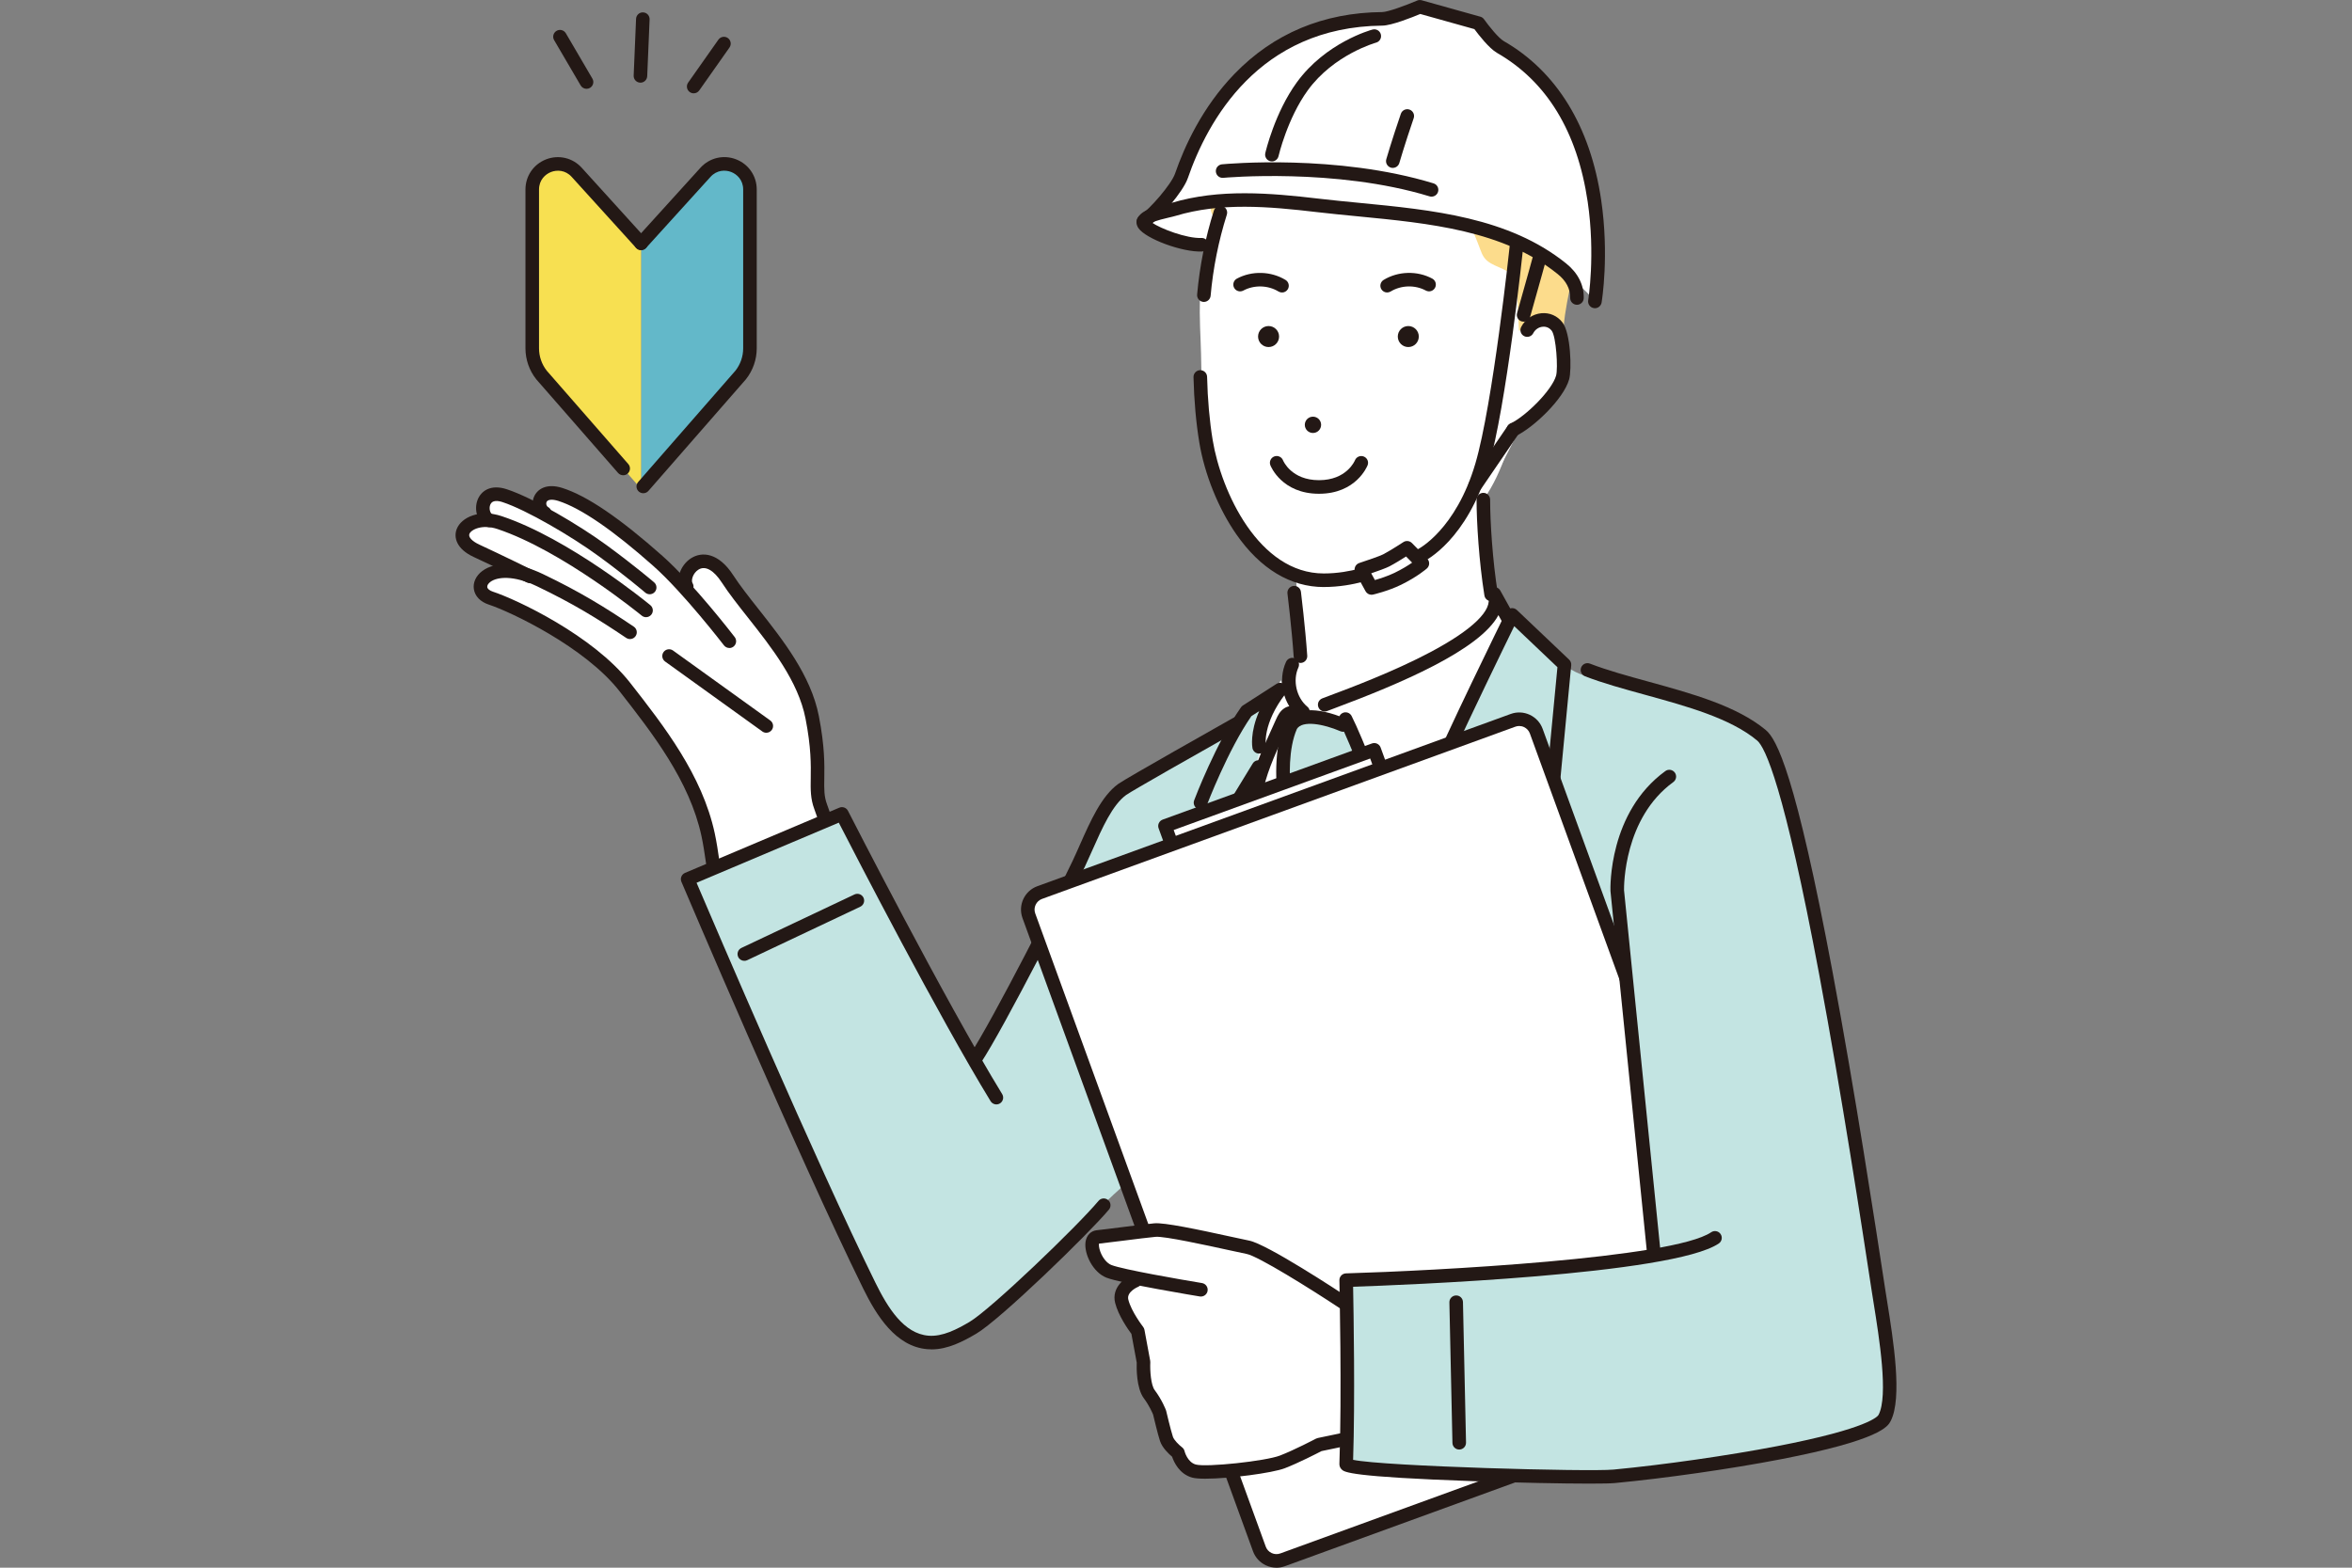 <?xml version="1.0" encoding="UTF-8"?><svg id="illust" xmlns="http://www.w3.org/2000/svg" width="1200" height="800" viewBox="0 0 1200 800"><rect x="0" y="0" width="1200" height="800" fill="#808080" stroke="none"/><rect y="0" width="1200" height="800" style="fill:none;"/><path d="M664.73,367.29l131.92-28.06-29.57-12.35c-6.81-12.37-10.26-43.52-10.26-81.14,0,0-96.52,38.26-96.52,38.26.6,6.99,1.14,13.98,1.65,20.97.69,9.45,5.3,27.14-.72,34.59-1.57,1.94-2.32,4.51-2.06,6.99,1.15,10.78,2.92,11.03-7.1,16.64-4.16,2.33,12.66,4.1,12.66,4.1Z" style="fill:#fff;"/><path d="M891.72,371.4c-20.27-20.27-52.65-19.31-78.73-25.48-2.23-.53-4.48-1.06-6.62-1.89-13.87-5.4-22.23-20.51-33.75-29.36-8.66,14.16-16.58,28.8-23.39,43.94-3.41,7.58-6.54,15.28-9.3,23.11-2.6,7.37-3.1,13.13-11.29,16.06-3.73,1.33-7.72,1.96-11.28,3.7-6.17,3.01-10.29,8.94-14.14,14.63-8.1,11.97-16.21,23.95-23.51,36.42-8.79,15.01-16.59,30.94-28.78,43.35-2.27-2.44-1.2-8.23-1.78-11.43-1.03-5.68-2.15-11.34-3.16-17.02-1.96-11.03-3.72-22.11-4.89-33.26-1.59-15.22-2.84-28.16,4.1-42.18.67-1.35,1.39-2.8,1.14-4.28-.28-1.64-1.68-2.82-2.47-4.29-.87-1.63-.97-3.55-.97-5.4,0-7.31,2.03-13.75,4.44-20.62-2.99,1.91-7.16,2.09-9.87,4.39-2.55,2.17-3.49,5.16-6.25,7.43-5.81,4.78-18.12,9.26-24.4,13.23-22.6,14.32-41.07,21.64-50.69,41.47-16.89,34.84-12.51,118.48-12.51,118.48l396.32-.02s-20.64-135.72-48.21-170.96Z" style="fill:#c3e4e2;"/><path d="M371.15,295.36c-12.4-19.1-24.86-2.65-20.77,4l-.96.77c-4.59-5.04-9.33-9.93-13.69-13.8-18.78-16.68-36.42-29.75-49.88-34.02-11.25-3.57-13.02,6.51-7.92,9.46l5.09,3.54c-9.54-5.48-18.97-10.19-25.55-12.35-12.63-4.14-12.1,8.8-6.51,11.39l15.93,7.01.03.08c-4.05-1.82-8.09-3.44-12.04-4.76-15.28-5.1-27.28,7.25-11.71,14.43,8.89,4.1,21.71,10.36,25.81,12.36-22.21-7.37-30.11,7.97-18.56,11.76,12.63,4.14,50.5,22.5,68.38,45.36,17.92,22.92,36.35,46.9,42.48,75.34,3.38,15.67,3.11,32.84,12.05,46.14l55.67-27.91s-6.37-22-10.28-32.47,1.11-17.82-4.34-45.67c-5.45-27.85-30.82-51.57-43.22-70.67Z" style="fill:#fff;"/><path d="M373.34,475.54c-1.11,0-2.21-.54-2.88-1.53-6.85-10.19-8.61-22.3-10.32-34.02-.65-4.42-1.31-9-2.24-13.32-6.08-28.23-25.07-52.51-41.82-73.94-17.69-22.63-55.64-40.57-66.73-44.21-4.22-1.39-6.98-4.22-7.57-7.78-.56-3.42,1.03-6.92,4.26-9.34,6.77-5.08,18.35-4.5,30.97,1.55,18.84,9.04,31.27,16.68,46.35,26.83,1.59,1.07,2.01,3.22.94,4.81-1.07,1.59-3.22,2.01-4.81.94-14.82-9.97-27.02-17.47-45.48-26.33-12.08-5.79-20.38-4.84-23.82-2.26-1.11.83-1.72,1.86-1.59,2.68.15.91,1.23,1.78,2.89,2.32,12.08,3.96,51.13,22.35,70.03,46.52,17.21,22.01,36.72,46.97,43.14,76.75.98,4.55,1.67,9.24,2.33,13.78,1.67,11.46,3.25,22.28,9.22,31.16,1.07,1.59.64,3.74-.94,4.81-.59.4-1.26.59-1.93.59Z" style="fill:#231815;"/><path d="M329.62,314.95c-.78,0-1.55-.26-2.2-.79-.4-.33-40.46-33.13-73.63-44.2-7.72-2.58-13.41.26-14.3,2.5-.64,1.61,1.38,3.76,5.14,5.49,10.62,4.9,27.06,12.98,27.22,13.06,1.72.84,2.42,2.92,1.58,4.64-.84,1.72-2.92,2.42-4.64,1.58-.16-.08-16.52-8.12-27.07-12.98-8.95-4.13-10.35-10.11-8.68-14.33,2.38-6.02,11.83-10.23,22.93-6.52,34.39,11.48,74.16,44.04,75.84,45.42,1.48,1.22,1.69,3.4.47,4.87-.68.83-1.68,1.26-2.67,1.26Z" style="fill:#231815;"/><path d="M331.47,303.25c-.8,0-1.6-.27-2.25-.83-.1-.08-9.88-8.45-23.81-18.63-13.75-10.05-36.72-23.52-49-27.55-2.33-.77-5.31-1.16-6.28,1.31-.8,2.02.04,4.43.99,4.87,1.73.81,2.49,2.87,1.68,4.6-.81,1.73-2.86,2.49-4.6,1.68-4.46-2.08-6.57-8.47-4.51-13.69,1.73-4.38,6.54-8.08,14.88-5.34,13.33,4.37,36.82,18.22,50.93,28.54,14.15,10.35,24.13,18.88,24.22,18.96,1.45,1.24,1.62,3.43.38,4.88-.68.8-1.66,1.21-2.63,1.21Z" style="fill:#231815;"/><path d="M372.11,330.67c-1.04,0-2.07-.47-2.75-1.35-.21-.27-20.73-26.91-35.92-40.4-20.79-18.46-37.15-29.67-48.63-33.31-3.05-.97-5.39-.74-5.97.59-.35.8-.1,2.03.83,2.57,1.66.96,2.22,3.08,1.26,4.73-.96,1.66-3.07,2.22-4.73,1.26-3.9-2.25-5.52-7.24-3.7-11.36,1.68-3.8,6.34-6.95,14.41-4.39,12.59,3.99,29.31,15.36,51.13,34.74,15.69,13.94,35.96,40.25,36.82,41.36,1.16,1.52.88,3.69-.64,4.86-.63.48-1.37.72-2.11.72Z" style="fill:#231815;"/><path d="M429,447.63c-1.5,0-2.89-.98-3.32-2.5-.06-.22-6.38-21.99-10.2-32.22-2.01-5.37-1.93-9.98-1.84-15.82.1-6.56.25-15.56-2.66-30.4-3.72-19.04-17.39-36.35-29.45-51.63-4.96-6.28-9.64-12.21-13.28-17.82-4.12-6.34-8.46-8.73-11.91-6.55-2.82,1.78-3.85,5.48-3.01,6.85,1,1.63.49,3.76-1.13,4.76-1.63,1-3.76.49-4.76-1.13-3.03-4.91-.55-12.7,5.2-16.33,5.42-3.43,13.89-2.96,21.42,8.64,3.47,5.34,8.06,11.15,12.91,17.3,12.54,15.89,26.76,33.9,30.81,54.59,3.04,15.56,2.89,24.97,2.78,31.84-.09,5.5-.15,9.14,1.4,13.28,3.91,10.47,10.1,31.82,10.37,32.72.53,1.84-.53,3.76-2.36,4.29-.32.09-.65.14-.97.14Z" style="fill:#231815;"/><path d="M390.97,373.93c-.7,0-1.41-.21-2.02-.65l-49.61-35.7c-1.55-1.12-1.91-3.28-.79-4.83,1.12-1.55,3.28-1.9,4.83-.79l49.61,35.7c1.55,1.12,1.91,3.28.79,4.83-.68.94-1.74,1.44-2.81,1.44Z" style="fill:#231815;"/><path d="M574.28,604.24c-10.56,8.03-66.54,66.66-77.98,73.37-7.02,4.11-14.72,8.08-22.82,7.44-14.53-1.16-23.5-15.92-29.94-28.99-33.48-67.95-92.68-207.43-92.68-207.43l78.72-33.28s48.97,96.01,78.79,144.77l-10.91-19.48c12.12-18.36,46.54-86.31,52.94-99.85,6.39-13.54,12.49-30.94,22.18-37.93,3.9-2.82,58.64-33.66,58.64-33.66l-56.93,235.05Z" style="fill:#c3e4e2;"/><path d="M497.44,544.09c-.65,0-1.32-.19-1.9-.57-1.6-1.05-2.04-3.2-.98-4.8,12.11-18.35,46.4-86.09,52.7-99.42,1.24-2.62,2.45-5.36,3.73-8.25,5.41-12.21,11.01-24.84,19.55-31.01,3.95-2.85,53.35-30.7,58.97-33.87,1.66-.94,3.78-.35,4.72,1.32.94,1.67.35,3.78-1.32,4.72-21.93,12.36-55.57,31.47-58.31,33.45-7.03,5.07-12.24,16.83-17.28,28.2-1.24,2.8-2.53,5.7-3.8,8.4-6.34,13.41-40.9,81.68-53.18,100.28-.67,1.01-1.77,1.56-2.89,1.56Z" style="fill:#231815;"/><path d="M475.23,688.58c-.68,0-1.36-.03-2.04-.08-16.18-1.29-26.02-17.2-32.77-30.91-33.14-67.26-92.17-206.21-92.76-207.61-.36-.85-.37-1.8-.02-2.65.35-.85,1.01-1.53,1.86-1.89l78.72-33.28c1.67-.71,3.61,0,4.43,1.62.49.96,49.25,96.45,78.66,144.54,1,1.63.48,3.76-1.15,4.76-1.63,1-3.76.48-4.76-1.15-26.66-43.59-69.05-125.77-77.45-142.13l-72.56,30.68c9.04,21.22,60.99,142.67,91.24,204.06,6.32,12.82,14.48,26.06,27.11,27.07,7.22.57,14.52-3.3,20.8-6.97,10.88-6.37,55.25-49.02,65.92-61.82,1.22-1.47,3.41-1.67,4.88-.44,1.47,1.22,1.67,3.41.44,4.88-10.05,12.06-55.43,56.15-67.74,63.36-6.65,3.9-14.38,7.98-22.81,7.98Z" style="fill:#231815;"/><path d="M781.97,328.52c-2.55,5.18-9.83-6.71-10.37-8.47-1.5-4.96-3.92-11.35-10.34-7.09-2.11,1.4-3.55,3.57-5.1,5.57-10.17,13.14-26.22,20.2-41.97,25.5-15.75,5.3-32.21,9.52-45.93,18.89-1.04.71-2.19,1.49-3.45,1.38-1.61-.14-2.71-1.64-3.58-3-3.02-4.69-6.14-8.86-7.74-14.2-3.24,5.38-4.77,11.58-6.26,17.68-14.02,57.37-30.65,118.06-23.21,177.57h75.09c26.46-71.33,50.83-142.65,82.94-213.98-.02.05-.04.1-.07.14Z" style="fill:#fff;"/><path d="M633.49,89.51s16.85-52.85,77.37-50.56c19.92.76,65.11,17.62,78.9,54.39,13.79,36.77,8.43,76.6,0,95.75-8.43,19.15-32.94,65.88-32.94,65.88l-123.33-165.46Z" style="fill:#fff;"/><path d="M772.09,219.25s-5,21.71-15.27,35.71c-8.43,11.49-22.98,19.15-22.98,19.15l-31.41,13.02s-11.73,8.97-27.05,8.97c-35.7,0-55.68-44.21-60.09-70.94-2.82-17.1-1.98-33.81-2.72-50.95-.86-19.95-1.16-36.89,5.8-56.13,8.31-22.97,20.31-52.34,46.21-59.22,22.34-5.93,47.45,12.92,63.12,26.05,28.34,23.75,30.62,46.82,37.53,69.71,9.89,32.76,6.85,64.63,6.85,64.63Z" style="fill:#fff;"/><path d="M748.62,111.67c2.4,4.99,4.57,10.08,6.51,15.35.6,1.63,1.22,3.28,2.28,4.65,3.63,4.67,11.28,4.75,14.65,9.6,1.73,2.49,1.92,5.7,2.06,8.74.33,7.33.65,14.65.98,21.98,2.96-1.3,3.24-4.3,5.52-5.9,1.83-1.28,4.91-1.36,7.02-1.12,3.87.43,9.91,3.35,10.01,8.01-.37-16.69,6.36-32.85,6.65-49.54.37-22.02-11.42-43.87-30.03-55.64,1.44-14.74-5.71-30.02-17.95-38.35-12.25-8.34-29.08-9.39-42.27-2.64-2.94,1.51-5.78,3.39-9.04,3.98-4.01.73-8.07-.6-12.08-1.36-22.24-4.21-43.99,9.29-60.43,24.84-8.41,7.96-16.37,16.98-19.9,28-3.53,11.02-1.65,24.46,7.16,31.96-2.79-6.05,5.41-11.06,11.86-12.71,10.81-2.76,23.24-8.31,34.21-9.36,14.26-1.37,26.76,5.44,41.37.35,5.19-1.81,10.1-4.71,15.57-5.21,9.22-.85,15.48,5.24,19.72,12.73,2.18,3.84,4.21,7.71,6.1,11.63Z" style="fill:#fcdc8c;"/><path d="M676.31,542.36l.94-128.62-13.19-6.67-8.32,1.61s-4.07,12.51-13.41,52c-9.18,38.84-18.3,81.67-18.3,81.67h52.29Z" style="fill:#fcdc8c;"/><path d="M779.19,168.43c3.01-5.83,11.02-7.19,15.2-1.83,3.24,4.15,4.1,21.62,2.86,26.01-2.47,8.77-16.95,22.76-25.15,26.63l-8.47-49.76,15.56-1.06Z" style="fill:#fff;"/><path d="M674.04,216.79c0,2.3-1.86,4.16-4.16,4.16s-4.16-1.86-4.16-4.16,1.86-4.16,4.16-4.16,4.16,1.86,4.16,4.16Z" style="fill:#231815;"/><path d="M760.77,306.78c-1.67,0-3.14-1.21-3.42-2.92-2.75-17.19-4-37.4-4-48.9,0-1.91,1.55-3.46,3.46-3.46s3.46,1.55,3.46,3.46c0,11.23,1.22,30.99,3.91,47.81.3,1.89-.98,3.66-2.87,3.97-.19.03-.37.04-.55.04Z" style="fill:#231815;"/><path d="M675.38,299.57c-16.94,0-32.37-9.31-44.62-26.93-9.15-13.16-16.21-30.69-18.88-46.91-1.66-10.1-2.66-21.29-2.95-33.28-.05-1.91,1.47-3.5,3.38-3.55,1.92-.03,3.5,1.47,3.55,3.38.28,11.66,1.25,22.54,2.86,32.32,4.34,26.31,23.55,68.04,56.67,68.04,14.33,0,25.52-4.92,25.63-4.97,1.75-.78,3.79,0,4.57,1.74.78,1.74,0,3.79-1.74,4.57-.51.23-12.59,5.58-28.47,5.58Z" style="fill:#231815;"/><path d="M672.95,251.97c-18.89,0-24.57-13.95-24.8-14.54-.7-1.78.18-3.79,1.96-4.49,1.78-.69,3.79.18,4.49,1.96.16.39,4.32,10.14,18.35,10.14s18.19-9.75,18.36-10.16c.72-1.76,2.74-2.62,4.5-1.91,1.77.71,2.64,2.69,1.94,4.46-.23.59-5.9,14.54-24.8,14.54Z" style="fill:#231815;"/><path d="M723.88,171.74c0,2.96-2.4,5.36-5.36,5.36s-5.36-2.4-5.36-5.36,2.4-5.36,5.36-5.36,5.36,2.4,5.36,5.36Z" style="fill:#231815;"/><circle cx="647.23" cy="171.74" r="5.36" style="fill:#231815;"/><path d="M663.49,338.3c-1.81,0-3.33-1.4-3.45-3.23-.95-14.06-3.15-32.01-3.17-32.19-.23-1.9,1.12-3.63,3.02-3.86,1.91-.23,3.63,1.12,3.86,3.02.02.18,2.24,18.32,3.21,32.57.13,1.91-1.31,3.56-3.22,3.69-.08,0-.16,0-.24,0Z" style="fill:#231815;"/><path d="M654.09,149.26c-.61,0-1.23-.16-1.8-.5-5.37-3.26-12.41-3.45-17.95-.48-1.69.9-3.78.27-4.69-1.41-.9-1.69-.27-3.78,1.41-4.69,7.66-4.11,17.4-3.84,24.82.67,1.63.99,2.15,3.12,1.16,4.76-.65,1.07-1.79,1.66-2.96,1.66Z" style="fill:#231815;"/><path d="M707.73,149.26c-1.17,0-2.31-.59-2.96-1.66-.99-1.63-.47-3.76,1.16-4.76,7.42-4.51,17.17-4.78,24.82-.67,1.69.9,2.32,3,1.41,4.69-.91,1.68-3,2.32-4.69,1.41-5.54-2.97-12.58-2.78-17.95.48-.56.34-1.18.5-1.8.5Z" style="fill:#231815;"/><path d="M772.1,222.72c-1.3,0-2.54-.73-3.13-1.98-.82-1.73-.08-3.79,1.65-4.61,7.82-3.7,21.19-16.96,23.3-24.44,1.06-3.77.03-20.01-2.25-22.94-1.54-1.98-3.55-2.11-4.6-2.01-2.04.19-3.83,1.42-4.8,3.29-.88,1.7-2.97,2.37-4.67,1.49-1.7-.88-2.37-2.97-1.49-4.66,2.05-3.98,5.91-6.6,10.31-7.02,4.19-.39,8.09,1.3,10.71,4.64,4.31,5.51,4.81,24.29,3.46,29.08-2.88,10.23-18.4,24.76-27.01,28.83-.48.23-.98.33-1.48.33Z" style="fill:#231815;"/><path d="M658.6,370.38c4.28-7.37,16.41-4.23,22.67-1.93,22.72,8.34.47,32.66-4.03,45.29-8.6-8.6-21.51-5.06-21.51-5.06-1.11-6.34-2.87-25.37,2.87-38.3Z" style="fill:#c3e4e2;"/><path d="M677.23,417.18c-.9,0-1.78-.34-2.43-.99-7.03-7.03-18.05-4.19-18.16-4.16-.94.25-1.94.1-2.76-.43-.82-.52-1.39-1.36-1.55-2.32-1.45-8.25-2.66-27.3,3.12-40.31.05-.11.11-.22.17-.33,4.39-7.57,15.97-8.26,30.98-1.85,1.76.75,2.58,2.79,1.82,4.54s-2.79,2.57-4.54,1.82c-8.74-3.73-19.35-5.66-22.19-1.19-4.42,10.15-3.92,24.84-3.02,32.69,4.2-.45,11.14-.35,17.32,3.62,2.27-4.62,5.95-11.83,8.62-16.96.88-1.7,2.97-2.36,4.67-1.48,1.7.88,2.36,2.97,1.48,4.67-5.21,10.03-9.78,19.2-10.24,20.39-.42,1.1-1.37,1.94-2.52,2.18-.25.05-.5.08-.75.08Z" style="fill:#231815;"/><path d="M642.32,464.15c-.26,0-.53-.03-.8-.09-1.86-.44-3.01-2.3-2.57-4.17,9.26-39.19,13.32-51.76,13.49-52.28.59-1.82,2.55-2.81,4.36-2.22,1.82.59,2.81,2.55,2.22,4.36-.04.12-4.16,12.93-13.33,51.73-.38,1.59-1.8,2.67-3.37,2.67Z" style="fill:#231815;"/><path d="M676.96,456.74h-.03c-1.91-.01-3.45-1.58-3.44-3.49l.29-39.53c.01-1.91,1.56-3.44,3.49-3.44,1.91.01,3.45,1.58,3.44,3.49l-.29,39.53c-.01,1.9-1.56,3.44-3.46,3.44Z" style="fill:#231815;"/><path d="M705.09,415.4c-1.39,0-2.71-.85-3.24-2.23-.13-.34-13.07-34.19-18.42-44.64-.87-1.7-.19-3.79,1.51-4.66,1.7-.87,3.79-.19,4.66,1.51,5.51,10.79,18.18,43.92,18.72,45.32.68,1.79-.21,3.79-2,4.47-.41.16-.82.23-1.24.23Z" style="fill:#231815;"/><path d="M675.88,363.08c-1.39,0-2.7-.84-3.23-2.21-.69-1.78.19-3.79,1.98-4.48.93-.36,2.26-.86,3.91-1.48,9.75-3.65,32.58-12.18,51.5-22.25,21.37-11.37,31.72-21.46,29.15-28.4-.63-1.7.15-3.59,1.8-4.35,1.64-.76,3.59-.12,4.47,1.46l13.93,25.07c.93,1.67.33,3.78-1.34,4.71-1.67.93-3.78.33-4.71-1.35l-8.84-15.9c-9.51,17.89-50.63,35.19-83.53,47.49-1.62.61-2.92,1.09-3.83,1.45-.41.16-.84.24-1.25.24Z" style="fill:#231815;"/><path d="M664.82,366.79c-.78,0-1.56-.26-2.21-.8-8.02-6.64-10.8-18.79-6.46-28.26.8-1.74,2.85-2.5,4.59-1.71,1.74.8,2.5,2.85,1.71,4.59-3.03,6.6-1.01,15.41,4.58,20.04,1.47,1.22,1.68,3.4.46,4.88-.68.83-1.67,1.25-2.67,1.25Z" style="fill:#231815;"/><path d="M640.61,408.99c-.16,0-.33-.01-.49-.04-1.89-.27-3.21-2.02-2.94-3.92,1.54-10.83,6.72-22.21,11.3-32.25.87-1.92,1.73-3.8,2.54-5.63.88-1.99,2-4.23,4.2-5.69,1.63-1.08,3.74-1.47,5.63-1.03,1.67.38,3.05,1.37,3.88,2.78.97,1.65.42,3.77-1.23,4.74-1.48.87-3.33.52-4.4-.74-.02,0-.04.02-.05.02-.65.43-1.19,1.58-1.7,2.72-.82,1.85-1.69,3.75-2.57,5.69-4.38,9.62-9.34,20.52-10.74,30.36-.25,1.73-1.73,2.97-3.42,2.97Z" style="fill:#231815;"/><path d="M660.36,436.13c-.18,0-.37-.02-.56-.05-1.89-.31-3.17-2.08-2.86-3.97l3.7-22.83c.31-1.89,2.08-3.17,3.97-2.86,1.89.31,3.17,2.08,2.86,3.97l-3.7,22.83c-.28,1.7-1.75,2.91-3.41,2.91Z" style="fill:#231815;"/><path d="M741.13,85.51c-1.77,0-3.28-1.34-3.44-3.14-.18-1.9,1.22-3.59,3.12-3.77,8.02-.75,15.84-2.73,23.24-5.89,2.88-1.23,6.36-2.99,7.67-5.75,1.57-3.3.04-7.85-1.46-11.44-3.31-7.9-6.82-13.69-11.04-18.22-5.03-5.41-11.19-8.88-17.34-9.77-6.81-.99-9.22,0-15.06,2.35-1.09.44-2.27.92-3.59,1.43-1.78.69-3.79-.2-4.48-1.98-.69-1.78.2-3.79,1.98-4.48,1.28-.49,2.43-.96,3.49-1.39,6.23-2.52,9.99-4.04,18.65-2.78,7.7,1.12,15.31,5.34,21.42,11.9,4.79,5.15,8.72,11.58,12.36,20.26,2.07,4.92,4.08,11.31,1.33,17.1-2.32,4.87-7.21,7.45-11.21,9.15-8.07,3.43-16.58,5.59-25.31,6.41-.11.01-.22.02-.33.02Z" style="fill:#231815;"/><path d="M621.01,104.66c-.05,0-.1,0-.15,0-1.91-.08-3.39-1.7-3.31-3.61.6-13.74,13.65-23.47,25.63-25.66,12.32-2.25,24.64,1.14,35.52,4.13l14.56,4c1.84.51,2.93,2.41,2.42,4.26-.51,1.84-2.41,2.93-4.26,2.42l-14.56-4c-10.16-2.79-21.67-5.96-32.44-3.99-9.34,1.71-19.51,9-19.95,19.15-.08,1.86-1.61,3.31-3.46,3.31Z" style="fill:#231815;"/><path d="M700.46,89.38c-1.45,0-2.81-.92-3.29-2.37-.6-1.82.38-3.77,2.2-4.38,7.25-2.4,11.38-5.57,12.29-9.41,1.1-4.65-2.72-9.48-4.41-11.34-1.27-1.4-2.67-2.71-4.15-4.1-2.51-2.35-5.1-4.79-7.2-7.81-1.09-1.57-.7-3.73.87-4.82,1.57-1.09,3.73-.7,4.82.87,1.67,2.42,3.89,4.5,6.24,6.7,1.51,1.42,3.08,2.89,4.54,4.49,5.22,5.73,7.36,11.98,6.03,17.6-1.52,6.43-7.03,11.14-16.85,14.39-.36.12-.73.18-1.09.18Z" style="fill:#231815;"/><path d="M800.8,140.6c-1.37,0-2.67-.82-3.21-2.17-.71-1.77.14-3.79,1.92-4.51,2.7-1.09,2.67-6.34,1.74-10.89-3.9-19.12-8.52-37.12-22.12-47.17-1.54-1.14-1.86-3.31-.73-4.84,1.14-1.54,3.31-1.86,4.84-.72,15.56,11.5,20.77,31.68,24.78,51.36,1.98,9.71-.13,16.35-5.94,18.69-.42.17-.86.25-1.29.25Z" style="fill:#231815;"/><path d="M644.36,97.27c-2.49,0-4.97-.13-7.46-.38-1.9-.19-3.29-1.89-3.1-3.79.19-1.9,1.87-3.29,3.79-3.1,6.35.64,12.76.38,19.04-.79,1.88-.35,3.69.89,4.04,2.77.35,1.88-.89,3.69-2.77,4.04-4.48.83-9.02,1.25-13.56,1.25Z" style="fill:#231815;"/><path d="M649.61,496.25c-1.55,0-2.97-1.05-3.36-2.63l-20.03-80.89c-.22-.9-.08-1.85.41-2.64l12.52-20.48c1-1.63,3.13-2.15,4.76-1.15,1.63,1,2.15,3.13,1.15,4.76l-11.76,19.25,19.68,79.48c.46,1.86-.67,3.73-2.53,4.19-.28.07-.56.1-.84.1Z" style="fill:#231815;"/><path d="M771.53,313.78s-32.51,66.19-38.35,81.52l21.58-16.4,36.41,34.14,7.05-73.91-26.68-25.35Z" style="fill:#c3e4e2;"/><path d="M791.16,416.5c-.87,0-1.72-.32-2.37-.94l-34.28-32.13-19.25,14.63c-1.23.94-2.93.94-4.17.02-1.24-.93-1.71-2.56-1.16-4.01,5.84-15.3,37.15-79.11,38.48-81.81.49-.99,1.41-1.69,2.5-1.88,1.09-.19,2.2.14,3,.9l26.68,25.35c.77.73,1.16,1.78,1.06,2.84l-7.05,73.91c-.12,1.31-.99,2.44-2.22,2.91-.4.15-.81.22-1.22.22ZM754.75,375.44c.85,0,1.71.32,2.37.94l31.27,29.31,6.22-65.21-22.04-20.94c-5.76,11.78-22.08,45.32-31.01,65.04l11.1-8.44c.62-.47,1.36-.71,2.09-.71Z" style="fill:#231815;"/><path d="M612.51,413.09c-.41,0-.82-.07-1.23-.23-1.79-.68-2.69-2.68-2.01-4.47.45-1.19,11.24-29.48,23.91-47.47.26-.37.58-.68.96-.92l17.11-11c1.42-.91,3.29-.67,4.43.57,1.14,1.24,1.22,3.13.18,4.46-11.8,15.23-10.06,26.36-10.04,26.47.32,1.87-.92,3.67-2.79,4.01-1.87.33-3.66-.87-4.02-2.74-.08-.42-1.4-7.85,3.45-18.89l-4.01,2.58c-12,17.32-22.6,45.11-22.71,45.39-.52,1.38-1.84,2.24-3.24,2.24Z" style="fill:#231815;"/><path d="M638.42,452.97h-73.81c-1.91,0-3.46-1.55-3.46-3.46s1.55-3.46,3.46-3.46h73.81c1.91,0,3.46,1.55,3.46,3.46s-1.55,3.46-3.46,3.46Z" style="fill:#231815;"/><path d="M614.98,501.96c-.4,0-.79-.07-1.18-.21l-40.96-14.79c-1.37-.5-2.29-1.8-2.29-3.26v-34.2c0-1.91,1.55-3.46,3.46-3.46h64.4c1.91,0,3.46,1.55,3.46,3.46v35.13c0,1.22-.65,2.36-1.7,2.98l-23.44,13.87c-.54.32-1.15.48-1.76.48ZM577.48,481.28l37.14,13.41,20.34-12.03v-29.69h-57.48v28.31Z" style="fill:#231815;"/><path d="M613.56,491.79c-4.19,0-7.23-4.57-7.23-10.86s3.04-10.86,7.23-10.86,7.23,4.57,7.23,10.86-3.04,10.86-7.23,10.86ZM614.31,485.09h0,0ZM613.56,478.43c-.17.66-.3,1.49-.3,2.5s.13,1.85.3,2.5c.17-.66.3-1.49.3-2.5s-.13-1.85-.3-2.5Z" style="fill:#231815;"/><path d="M576.37,545.82c-1.91,0-3.46-1.55-3.46-3.46v-56.8c0-1.91,1.55-3.46,3.46-3.46s3.46,1.55,3.46,3.46v56.8c0,1.91-1.55,3.46-3.46,3.46Z" style="fill:#231815;"/><path d="M806.49,452.97h-94.52c-1.91,0-3.46-1.55-3.46-3.46s1.55-3.46,3.46-3.46h94.52c1.91,0,3.46,1.55,3.46,3.46s-1.55,3.46-3.46,3.46Z" style="fill:#231815;"/><path d="M738.52,501.96c-.48,0-.95-.1-1.39-.29l-31.64-13.87c-1.26-.55-2.07-1.8-2.07-3.17v-35.13c0-1.91,1.55-3.46,3.46-3.46h86.92c1.91,0,3.46,1.55,3.46,3.46v34.2c0,1.57-1.05,2.94-2.57,3.35l-55.28,14.79c-.29.08-.59.12-.89.12ZM710.34,482.37l28.46,12.47,51.54-13.79v-28.08h-79.99v29.4Z" style="fill:#231815;"/><path d="M740.42,491.79c-4.79,0-8.55-4.77-8.55-10.86s3.75-10.86,8.55-10.86,8.55,4.77,8.55,10.86-3.75,10.86-8.55,10.86ZM740.42,477c-.39,0-1.62,1.44-1.62,3.93s1.23,3.93,1.62,3.93,1.62-1.44,1.62-3.93-1.23-3.93-1.62-3.93Z" style="fill:#231815;"/><path d="M790.62,545.82c-1.91,0-3.46-1.55-3.46-3.46v-56.8c0-1.91,1.55-3.46,3.46-3.46s3.46,1.55,3.46,3.46v56.8c0,1.91-1.55,3.46-3.46,3.46Z" style="fill:#231815;"/><path d="M709.32,545.82c-1.91,0-3.46-1.55-3.46-3.46v-56.8c0-1.91,1.55-3.46,3.46-3.46s3.46,1.55,3.46,3.46v56.8c0,1.91-1.55,3.46-3.46,3.46Z" style="fill:#231815;"/><polygon points="712.24 404.87 741.41 424.23 656.58 507.89 712.24 404.87" style="fill:#fcdc8c;"/><path d="M656.58,511.36c-.89,0-1.79-.34-2.47-1.03-1.34-1.36-1.33-3.55.03-4.9l81.79-80.67-25.62-17c-1.59-1.06-2.03-3.21-.97-4.8,1.06-1.59,3.21-2.03,4.8-.97l29.17,19.36c.87.58,1.43,1.51,1.53,2.55.1,1.04-.27,2.07-1.02,2.8l-84.83,83.67c-.67.66-1.55,1-2.43,1Z" style="fill:#231815;"/><path d="M699.75,300.04s7.16-1.67,13.18-4.57c8.21-3.95,12.77-7.98,12.77-7.98l-7.8-7.96s-6.42,4.22-10.61,6.42c-2.55,1.34-12.71,4.64-12.71,4.64l5.17,9.45Z" style="fill:#fff;"/><path d="M699.75,303.51c-1.24,0-2.42-.67-3.04-1.8l-5.17-9.45c-.49-.9-.56-1.98-.18-2.94s1.17-1.7,2.15-2.02c3.82-1.24,10.51-3.54,12.17-4.41,3.98-2.09,10.25-6.2,10.31-6.24,1.38-.91,3.22-.71,4.38.47l7.8,7.96c.66.68,1.02,1.6.99,2.55-.03.95-.46,1.84-1.17,2.47-.2.18-5.02,4.39-13.56,8.5-6.29,3.03-13.59,4.75-13.89,4.82-.26.06-.53.09-.79.09ZM699.6,292.57l1.88,3.43c2.5-.71,6.46-1.97,9.94-3.64,3.94-1.9,7.01-3.82,9.05-5.24l-3.08-3.14c-2.3,1.46-5.81,3.63-8.5,5.04-1.7.89-6.02,2.43-9.29,3.55Z" style="fill:#231815;"/><path d="M595.68,101.42c7.6-10.27,10.75-22.76,17.14-34.46,13.04-23.86,33.29-43.54,59.47-52.14,15.43-5.07,33.87-.9,46.67-9.73,5.29-3.65,10.46.49,15.47,2.1,8.74,2.81,16.78,1.35,22.27,9.84,4.39,6.78,14.07,9.75,20.46,14.93,6.19,5.01,11.65,10.88,16.28,17.35,8.66,12.1,14.28,26.15,17.65,40.58,4.66,19.91,5.6,41.19,2.97,61.49-.11.81-.22,1.62-.34,2.43,0,0-35.18-50.6-176.18-52.44-5.3-.07-20.24-4.25-19.84,5.09.11,2.58,1.85,4.77,2.9,7.13,2.25,5.05-2.77,8.63-4.3,13.21-8.78-2.66-17.56-5.31-26.34-7.97-2.51-.76-5.56-2.24-5.41-4.86.1-1.75,1.65-3,3.02-4.1,3.23-2.58,5.87-5.43,8.12-8.47Z" style="fill:#fff;"/><path d="M813.72,157.28c-.19,0-.38-.02-.57-.05-1.89-.31-3.16-2.09-2.85-3.98.04-.23,3.74-23.27-.26-50.33-5.3-35.82-20.88-61.37-46.3-75.96-4.04-2.32-9.48-9.37-11.5-12.1l-27.62-7.73c-3.99,1.67-14.6,5.91-19.35,5.95-63.2.6-89.3,49.01-99.23,77.81-2.43,7.05-14.44,20.93-20.74,25.02-1.6,1.04-3.75.58-4.79-1.02-1.04-1.6-.58-3.75,1.02-4.79,5.05-3.28,16.08-16.01,17.97-21.47,4.77-13.84,13.9-33.91,30.29-50.87,19.98-20.68,45.35-31.32,75.43-31.6,2.89-.03,12.16-3.45,17.82-5.87.73-.31,1.54-.36,2.3-.15l29.94,8.38c.76.21,1.43.68,1.89,1.33,2.49,3.5,7.42,9.62,10.03,11.11,27.01,15.5,44.21,43.56,49.73,81.14,4.13,28.11.38,51.31.21,52.29-.28,1.69-1.75,2.9-3.41,2.9Z" style="fill:#231815;"/><path d="M804.57,155.53s-.05,0-.07,0c-1.91-.04-3.43-1.62-3.39-3.53.09-4.59-2.06-8.69-6.41-12.18-27.65-22.23-65.46-25.89-102.03-29.43-6.85-.66-13.92-1.35-20.68-2.14-24.96-2.94-49.26-5.01-72.2,1.91-.96.29-2.14.56-3.51.88-1.9.44-6.29,1.46-8.52,2.57,4.29,3.03,17.67,8.17,25.18,7.82,1.9-.09,3.53,1.38,3.62,3.29.09,1.91-1.38,3.53-3.29,3.62-9.94.47-28.73-6.45-32.45-11.95-1.05-1.55-1.25-3.31-.56-4.83,2.01-4.38,8.91-5.99,14.45-7.27,1.2-.28,2.33-.54,3.08-.77,24.19-7.29,50.32-5.06,75.01-2.15,6.69.79,13.42,1.44,20.54,2.13,37.58,3.64,76.43,7.4,105.7,30.92,6.02,4.84,9.13,10.97,8.99,17.72-.04,1.89-1.58,3.39-3.46,3.39Z" style="fill:#231815;"/><path d="M730.38,100.35c-.33,0-.67-.05-1.01-.15-48.02-14.66-104.7-9.5-105.26-9.45-1.9.18-3.59-1.22-3.77-3.12-.18-1.9,1.22-3.59,3.12-3.78,2.37-.22,58.58-5.35,107.94,9.72,1.83.56,2.86,2.49,2.3,4.32-.45,1.49-1.83,2.45-3.31,2.45Z" style="fill:#231815;"/><path d="M710.62,85.69c-.32,0-.64-.04-.96-.14-1.84-.53-2.9-2.45-2.37-4.29.03-.09,2.78-9.62,7.43-23.19.62-1.81,2.59-2.77,4.4-2.15,1.81.62,2.77,2.59,2.15,4.4-4.59,13.4-7.3,22.77-7.33,22.86-.44,1.52-1.82,2.5-3.33,2.5Z" style="fill:#231815;"/><path d="M648.94,82.38c-.26,0-.52-.03-.78-.09-1.86-.43-3.03-2.29-2.6-4.15.19-.84,4.86-20.68,16.06-36.09,14.79-20.36,37.69-26.71,38.65-26.97,1.85-.5,3.75.6,4.24,2.44.5,1.85-.6,3.75-2.44,4.24-.21.06-21.54,6.03-34.85,24.35-10.38,14.28-14.87,33.39-14.91,33.58-.37,1.6-1.8,2.69-3.37,2.69Z" style="fill:#231815;"/><path d="M725,286.79c-1.29,0-2.53-.72-3.12-1.96-.83-1.72-.11-3.79,1.62-4.62.18-.09,19.29-9.86,29.24-43.68,8.94-30.38,17.45-110.38,17.53-111.18.2-1.9,1.9-3.28,3.81-3.08,1.9.2,3.28,1.91,3.08,3.81-.35,3.31-8.66,81.43-17.78,112.41-10.89,37-31.99,47.53-32.88,47.96-.48.23-1,.34-1.5.34Z" style="fill:#231815;"/><path d="M752.64,251.23c-.67,0-1.35-.2-1.95-.6-1.58-1.08-1.99-3.23-.91-4.81l19.45-28.51c1.08-1.58,3.23-1.99,4.81-.91,1.58,1.08,1.99,3.23.91,4.81l-19.45,28.51c-.67.98-1.76,1.51-2.86,1.51Z" style="fill:#231815;"/><path d="M614.23,154.07c-.1,0-.21,0-.31-.01-1.9-.17-3.31-1.85-3.14-3.76,1.29-14.53,4.17-28.95,8.56-42.86.58-1.82,2.52-2.83,4.34-2.26,1.82.58,2.84,2.52,2.26,4.34-4.24,13.43-7.02,27.36-8.27,41.39-.16,1.8-1.67,3.16-3.45,3.16Z" style="fill:#231815;"/><path d="M777.36,164.16c-.31,0-.63-.04-.95-.13-1.84-.52-2.91-2.44-2.38-4.28,4.95-17.36,8.56-30.69,8.6-30.83.5-1.85,2.41-2.94,4.25-2.44,1.85.5,2.94,2.4,2.44,4.25-.04.13-3.66,13.51-8.63,30.92-.43,1.52-1.82,2.51-3.33,2.51Z" style="fill:#231815;"/><path d="M641.48,545.82c-1.91,0-3.46-1.55-3.46-3.46v-32.14c0-.69.21-1.36.59-1.93l70.77-105.35c.36-.53.85-.95,1.43-1.22l20.93-9.57c1.74-.79,3.8-.03,4.59,1.71.8,1.74.03,3.79-1.71,4.59l-20.04,9.16-69.63,103.66v31.08c0,1.91-1.55,3.46-3.46,3.46Z" style="fill:#231815;"/><rect x="593.24" y="401.66" width="113.61" height="13.32" transform="translate(-100.45 246.95) rotate(-20)" style="fill:#fff;"/><path d="M598.94,437.48c-.5,0-1-.11-1.46-.32-.83-.39-1.48-1.09-1.79-1.95l-4.56-12.52c-.65-1.8.27-3.78,2.07-4.44l106.76-38.86c.86-.31,1.82-.27,2.65.12.83.39,1.48,1.09,1.79,1.95l4.56,12.52c.65,1.8-.27,3.78-2.07,4.44l-106.76,38.86c-.38.14-.78.21-1.18.21ZM598.82,423.56l2.19,6.01,100.25-36.49-2.19-6.01-100.25,36.49Z" style="fill:#231815;"/><rect x="575.43" y="400.6" width="275.47" height="362.35" rx="11.34" ry="11.34" transform="translate(-155.97 279) rotate(-20)" style="fill:#fff;"/><path d="M651.24,800c-1.83,0-3.66-.4-5.37-1.2-3.08-1.44-5.41-3.98-6.57-7.15l-117.62-323.15c-2.39-6.58,1.01-13.88,7.59-16.27l241.51-87.9c6.58-2.39,13.88,1.01,16.28,7.59l117.61,323.15h0c2.39,6.58-1.01,13.88-7.59,16.27l-241.51,87.9c-1.41.51-2.87.77-4.33.77ZM775.1,370.48c-.66,0-1.32.11-1.96.35l-241.51,87.9c-1.44.52-2.59,1.59-3.25,2.99s-.73,2.97-.2,4.41l117.62,323.15c.52,1.44,1.59,2.59,2.99,3.25,1.4.65,2.97.72,4.41.2l241.51-87.9c1.44-.52,2.59-1.59,3.25-2.99.65-1.4.73-2.97.2-4.41l-117.62-323.15c-.52-1.44-1.59-2.59-2.99-3.25-.78-.37-1.62-.55-2.45-.55Z" style="fill:#231815;"/><path d="M687.09,734.3l-14.06,2.93s-11.13,5.86-18.74,8.78c-7.61,2.93-38.65,6.44-45.1,4.69-6.44-1.76-8.2-9.37-8.2-9.37,0,0-4.69-3.51-5.86-7.03s-3.51-13.47-3.51-13.47c0,0-1.76-4.69-5.27-9.37-3.51-4.69-2.93-16.4-2.93-16.4l-2.93-15.81s-6.44-8.2-8.2-15.23c-1.76-7.03,7.03-10.54,7.03-10.54l33.38,4.69s-39.24-6.44-46.85-9.37c-7.61-2.93-11.71-16.98-5.86-17.57,5.86-.59,22.84-2.93,29.28-3.51,6.44-.59,38.65,7.03,47.44,8.78s48.61,28.11,48.61,28.11l1.76,69.69Z" style="fill:#fff;"/><path d="M685.33,668.07c-.66,0-1.32-.19-1.91-.58-15.18-10.04-41.46-26.42-47.38-27.6-1.99-.4-5.18-1.1-8.88-1.9-11.57-2.53-33.09-7.23-37.57-6.83-3.47.32-10.04,1.15-16.4,1.95-4.98.63-9.7,1.23-12.47,1.52-.12.65-.07,2.12.69,4.16,1.22,3.26,3.44,5.91,5.68,6.77,5.97,2.3,35.35,7.41,46.17,9.19,1.89.31,3.17,2.09,2.86,3.98-.31,1.89-2.09,3.16-3.98,2.86-1.62-.27-39.68-6.54-47.54-9.56-6.95-2.67-11.57-12.14-10.76-18.19.46-3.42,2.68-5.74,5.8-6.06,2.6-.26,7.49-.88,12.67-1.54,6.42-.81,13.05-1.65,16.64-1.98,5.12-.46,21.69,3.03,39.68,6.96,3.66.8,6.83,1.49,8.76,1.88,9.19,1.84,45.71,25.88,49.84,28.62,1.59,1.06,2.03,3.2.98,4.8-.67,1.01-1.77,1.55-2.89,1.55Z" style="fill:#231815;"/><path d="M615,754.59c-2.94,0-5.3-.17-6.71-.55-6.61-1.8-9.38-7.99-10.29-10.68-1.67-1.4-4.99-4.51-6.14-7.96-1.12-3.35-3.16-11.93-3.54-13.53-.35-.85-1.95-4.62-4.73-8.33-3.86-5.15-3.72-15.72-3.63-18.23l-2.71-14.62c-1.66-2.23-6.68-9.34-8.3-15.83-1.97-7.88,5.09-12.99,9.1-14.6,1.78-.71,3.79.15,4.5,1.93.71,1.77-.15,3.78-1.91,4.5-.07.03-5.97,2.51-4.97,6.49,1.55,6.21,7.5,13.85,7.56,13.93.34.44.58.96.68,1.51l2.93,15.81c.05.26.07.53.05.8-.21,4.35.34,11.62,2.24,14.15,3.77,5.02,5.66,10.02,5.74,10.23.05.14.09.28.13.42.02.1,2.32,9.84,3.43,13.17.57,1.7,3.06,4.15,4.65,5.36.65.49,1.11,1.2,1.29,1.99,0,.04,1.41,5.63,5.74,6.81,5.43,1.48,35.53-1.73,42.94-4.58,7.33-2.82,18.26-8.56,18.37-8.62.29-.15.59-.26.91-.33l14.06-2.93c1.87-.39,3.71.81,4.1,2.68.39,1.87-.81,3.71-2.68,4.1l-13.58,2.83c-2.17,1.13-11.73,6.05-18.68,8.73-6.47,2.49-28.44,5.35-40.54,5.35Z" style="fill:#231815;"/><path d="M850.05,394.61c-15.29,15.06-28.73,40.86-24.92,59.9.07.36,18.75,185.73,18.75,185.73l31.12-8.55c-24.84,16.81-188.17,21.58-188.17,21.58,0,0,1.33,58.37,0,93.89-.16,4.3,124.02,7.42,136.69,6.22,45.93-4.37,131.68-17.71,138-29.77,6.32-12.06-.51-48.12-3.2-65.75-1.94-12.72-4-25.43-6.11-38.12-9-54.28-18.66-108.51-30.15-162.33-4.51-21.13-8.98-42.47-15.46-63.1-2.85-9.09-3.78-14.55-12.97-17.92-16.22-5.94-19.04,1.4-32.97,9.77-3.52,2.11-7.12,5-10.63,8.45Z" style="fill:#c3e4e2;"/><path d="M811.25,757.1c-13.94,0-36.64-.45-59.14-1.24-63.6-2.22-66.16-4.64-67.54-5.94-.81-.76-1.25-1.82-1.21-2.89,1.32-35.01.02-93.1,0-93.68-.04-1.9,1.46-3.48,3.36-3.54,45.15-1.32,166.63-7.66,186.33-20.99,1.58-1.07,3.74-.66,4.81.93,1.07,1.58.66,3.74-.93,4.81-23.64,16-162.22,21.26-186.57,22.07.25,12.73,1.02,58.02,0,88.33,15.85,3.33,120.13,6.18,132.82,4.98,25.78-2.45,58.56-7.15,83.53-11.96,46.88-9.03,51.38-15.29,51.74-15.98,5.08-9.68.33-39.3-2.51-56.99-.39-2.4-.74-4.63-1.05-6.63-4.95-32.38-15.24-99.76-26.69-160.91-17.98-96.08-27.6-116.17-31.72-119.6-13.69-11.36-35.82-17.44-57.22-23.33-11.04-3.04-21.47-5.9-30.58-9.43-1.78-.69-2.67-2.7-1.98-4.48.69-1.78,2.69-2.67,4.48-1.98,8.79,3.4,19.05,6.22,29.92,9.21,22.11,6.08,44.97,12.36,59.81,24.68,5.57,4.62,15.17,22.47,34.11,123.65,11.47,61.26,21.77,128.72,26.73,161.14.3,1.98.66,4.19,1.04,6.58,3.17,19.75,7.95,49.58,1.81,61.3-1.38,2.64-5.05,9.64-56.56,19.56-25.16,4.85-58.2,9.58-84.18,12.05-1.97.19-6.43.28-12.59.28Z" style="fill:#231815;"/><path d="M843.87,643.7c-1.76,0-3.26-1.33-3.44-3.12l-18.75-185.73c0-.08-.01-.15-.02-.23-.05-1.62-.99-40.04,28-61.13,1.55-1.13,3.71-.78,4.84.76,1.13,1.55.78,3.71-.76,4.84-25.3,18.4-25.19,53.07-25.15,55.2l18.73,185.6c.19,1.9-1.19,3.6-3.1,3.79-.12.01-.24.02-.35.02Z" style="fill:#231815;"/><path d="M744.5,739.71c-1.88,0-3.42-1.5-3.46-3.39l-1.56-71.7c-.04-1.91,1.47-3.5,3.39-3.54,1.94-.06,3.5,1.47,3.54,3.39l1.56,71.7c.04,1.91-1.47,3.5-3.39,3.54-.03,0-.05,0-.08,0Z" style="fill:#231815;"/><path d="M379.76,490.32c-1.3,0-2.54-.73-3.13-1.98-.82-1.73-.08-3.79,1.65-4.61l57.67-27.28c1.73-.82,3.79-.08,4.61,1.65.82,1.73.08,3.79-1.65,4.61l-57.67,27.28c-.48.23-.98.33-1.48.33Z" style="fill:#231815;"/><path d="M327.09,249.52l50.79-58.15c3.07-3.87,4.75-8.66,4.75-13.6v-81.08c0-11.93-14.69-17.59-22.7-8.76l-32.84,36.22v125.37Z" style="fill:#63b8c9;"/><path d="M327.09,249.52l-50.79-58.15c-3.07-3.87-4.75-8.66-4.75-13.6v-81.08c0-11.93,14.69-17.59,22.7-8.76l32.84,36.22v125.37Z" style="fill:#f7e051;"/><path d="M328.21,251.7c-.81,0-1.62-.28-2.28-.85-1.44-1.26-1.59-3.45-.33-4.89l49.62-56.8c2.55-3.23,3.95-7.27,3.95-11.39v-81.08c0-4.84-3.17-7.79-6.13-8.93-2.96-1.14-7.29-1.09-10.54,2.5l-32.84,36.22c-1.29,1.42-3.48,1.52-4.89.24-1.42-1.28-1.52-3.47-.24-4.89l32.84-36.22c4.62-5.09,11.75-6.79,18.16-4.31,6.42,2.48,10.56,8.52,10.56,15.39v81.08c0,5.7-1.95,11.29-5.5,15.76-.03.04-.07.08-.1.12l-49.67,56.87c-.68.78-1.64,1.18-2.61,1.18Z" style="fill:#231815;"/><path d="M317.95,242.52c-.97,0-1.93-.4-2.61-1.18l-41.65-47.68s-.07-.08-.1-.12c-3.55-4.46-5.5-10.06-5.5-15.76v-81.08c0-6.88,4.15-12.92,10.56-15.39,6.42-2.47,13.55-.78,18.16,4.31l32.84,36.22c1.28,1.42,1.18,3.61-.24,4.89s-3.61,1.18-4.89-.24l-32.84-36.22c-3.25-3.59-7.58-3.64-10.54-2.5-2.96,1.14-6.13,4.09-6.13,8.93v81.08c0,4.11,1.4,8.15,3.95,11.39l41.59,47.62c1.26,1.44,1.11,3.63-.33,4.89-.66.57-1.47.85-2.28.85Z" style="fill:#231815;"/><path d="M299.25,45.32c-1.19,0-2.35-.61-2.99-1.71l-13.54-23.13c-.97-1.65-.41-3.77,1.24-4.74,1.65-.97,3.77-.41,4.74,1.24l13.54,23.13c.97,1.65.41,3.77-1.24,4.74-.55.32-1.15.47-1.75.47Z" style="fill:#231815;"/><path d="M326.76,42.18s-.1,0-.15,0c-1.91-.08-3.39-1.69-3.31-3.6l1.22-28.95c.08-1.91,1.68-3.41,3.6-3.31,1.91.08,3.39,1.69,3.31,3.6l-1.22,28.95c-.08,1.86-1.61,3.32-3.46,3.32Z" style="fill:#231815;"/><path d="M353.92,47.62c-.69,0-1.38-.21-1.99-.63-1.56-1.1-1.94-3.26-.84-4.83l15.43-21.91c1.1-1.56,3.26-1.94,4.83-.84,1.56,1.1,1.94,3.26.84,4.83l-15.43,21.91c-.67.96-1.75,1.47-2.83,1.47Z" style="fill:#231815;"/></svg>